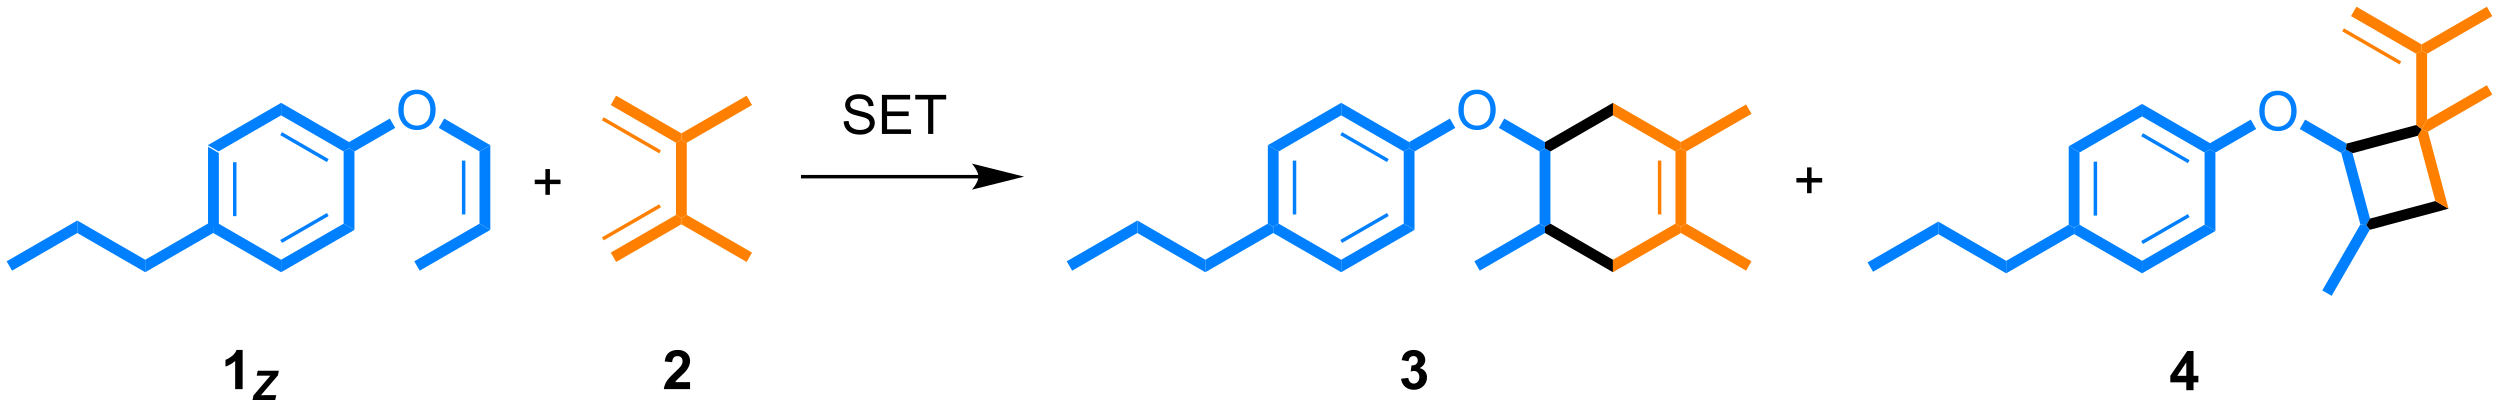 <?xml version="1.0" encoding="UTF-8"?>
<!DOCTYPE svg PUBLIC '-//W3C//DTD SVG 1.0//EN'
          'http://www.w3.org/TR/2001/REC-SVG-20010904/DTD/svg10.dtd'>
<svg stroke-dasharray="none" shape-rendering="auto" xmlns="http://www.w3.org/2000/svg" font-family="'Dialog'" text-rendering="auto" width="1006" fill-opacity="1" color-interpolation="auto" color-rendering="auto" preserveAspectRatio="xMidYMid meet" font-size="12px" viewBox="0 0 1006 164" fill="black" xmlns:xlink="http://www.w3.org/1999/xlink" stroke="black" image-rendering="auto" stroke-miterlimit="10" stroke-linecap="square" stroke-linejoin="miter" font-style="normal" stroke-width="1" height="164" stroke-dashoffset="0" font-weight="normal" stroke-opacity="1"
><!--Generated by the Batik Graphics2D SVG Generator--><defs id="genericDefs"
  /><g
  ><defs id="defs1"
    ><clipPath clipPathUnits="userSpaceOnUse" id="clipPath1"
      ><path d="M0.633 0.633 L377.71 0.633 L377.71 61.98 L0.633 61.98 L0.633 0.633 Z"
      /></clipPath
      ><clipPath clipPathUnits="userSpaceOnUse" id="clipPath2"
      ><path d="M74.194 623.252 L74.194 682.893 L440.787 682.893 L440.787 623.252 Z"
      /></clipPath
    ></defs
    ><g fill="rgb(0,128,255)" transform="scale(2.667,2.667) translate(-0.633,-0.633) matrix(1.029,0,0,1.029,-75.683,-640.444)" stroke="rgb(0,128,255)"
    ><path d="M104.669 644.536 L106.257 645.452 L106.257 656.045 L105.463 656.503 L104.669 656.045 ZM108.328 646.795 L108.328 654.702 L108.838 654.702 L108.838 646.795 Z" stroke="none" clip-path="url(#clipPath2)"
    /></g
    ><g fill="rgb(0,128,255)" transform="matrix(2.743,0,0,2.743,-203.509,-1709.539)" stroke="rgb(0,128,255)"
    ><path d="M105.463 657.419 L105.463 656.503 L106.257 656.045 L115.429 661.341 L115.429 663.174 Z" stroke="none" clip-path="url(#clipPath2)"
    /></g
    ><g fill="rgb(0,128,255)" transform="matrix(2.743,0,0,2.743,-203.509,-1709.539)" stroke="rgb(0,128,255)"
    ><path d="M115.429 663.174 L115.429 661.341 L124.602 656.045 L126.19 656.961 ZM115.557 658.875 L122.403 654.923 L122.148 654.481 L115.302 658.434 Z" stroke="none" clip-path="url(#clipPath2)"
    /></g
    ><g fill="rgb(0,128,255)" transform="matrix(2.743,0,0,2.743,-203.509,-1709.539)" stroke="rgb(0,128,255)"
    ><path d="M126.19 656.961 L124.602 656.045 L124.602 645.452 L125.396 644.994 L126.19 645.452 Z" stroke="none" clip-path="url(#clipPath2)"
    /></g
    ><g fill="rgb(0,128,255)" transform="matrix(2.743,0,0,2.743,-203.509,-1709.539)" stroke="rgb(0,128,255)"
    ><path d="M125.396 644.077 L125.396 644.994 L124.602 645.452 L115.429 640.156 L115.429 638.323 ZM122.403 646.574 L115.557 642.621 L115.302 643.063 L122.148 647.016 Z" stroke="none" clip-path="url(#clipPath2)"
    /></g
    ><g fill="rgb(0,128,255)" transform="matrix(2.743,0,0,2.743,-203.509,-1709.539)" stroke="rgb(0,128,255)"
    ><path d="M115.429 638.323 L115.429 640.156 L106.257 645.452 L104.669 644.536 Z" stroke="none" clip-path="url(#clipPath2)"
    /></g
    ><g fill="rgb(0,128,255)" transform="matrix(2.743,0,0,2.743,-203.509,-1709.539)" stroke="rgb(0,128,255)"
    ><path d="M132.626 639.425 Q132.626 637.998 133.391 637.193 Q134.157 636.386 135.368 636.386 Q136.16 636.386 136.795 636.766 Q137.433 637.144 137.766 637.821 Q138.102 638.498 138.102 639.357 Q138.102 640.23 137.751 640.917 Q137.399 641.605 136.753 641.959 Q136.11 642.313 135.363 642.313 Q134.555 642.313 133.917 641.923 Q133.282 641.529 132.954 640.855 Q132.626 640.178 132.626 639.425 ZM133.407 639.436 Q133.407 640.472 133.962 641.068 Q134.519 641.662 135.36 641.662 Q136.214 641.662 136.766 641.061 Q137.321 640.459 137.321 639.355 Q137.321 638.654 137.084 638.133 Q136.847 637.613 136.391 637.326 Q135.938 637.037 135.37 637.037 Q134.566 637.037 133.985 637.592 Q133.407 638.144 133.407 639.436 Z" stroke="none" clip-path="url(#clipPath2)"
    /></g
    ><g fill="rgb(0,128,255)" transform="matrix(2.743,0,0,2.743,-203.509,-1709.539)" stroke="rgb(0,128,255)"
    ><path d="M126.19 645.452 L125.396 644.994 L125.396 644.077 L131.375 640.625 L132.169 642 Z" stroke="none" clip-path="url(#clipPath2)"
    /></g
    ><g fill="rgb(0,128,255)" transform="matrix(2.743,0,0,2.743,-203.509,-1709.539)" stroke="rgb(0,128,255)"
    ><path d="M138.561 642.002 L139.355 640.628 L146.123 644.536 L144.536 645.452 Z" stroke="none" clip-path="url(#clipPath2)"
    /></g
    ><g fill="rgb(0,128,255)" transform="matrix(2.743,0,0,2.743,-203.509,-1709.539)" stroke="rgb(0,128,255)"
    ><path d="M144.536 645.452 L146.123 644.536 L146.123 656.961 L144.536 656.045 ZM141.954 646.795 L141.954 654.702 L142.464 654.702 L142.464 646.795 Z" stroke="none" clip-path="url(#clipPath2)"
    /></g
    ><g fill="rgb(0,128,255)" transform="matrix(2.743,0,0,2.743,-203.509,-1709.539)" stroke="rgb(0,128,255)"
    ><path d="M104.669 656.045 L105.463 656.503 L105.463 657.419 L95.496 663.174 L95.496 661.341 Z" stroke="none" clip-path="url(#clipPath2)"
    /></g
    ><g fill="rgb(0,128,255)" transform="matrix(2.743,0,0,2.743,-203.509,-1709.539)" stroke="rgb(0,128,255)"
    ><path d="M95.496 661.341 L95.496 663.174 L85.529 657.419 L85.529 655.587 Z" stroke="none" clip-path="url(#clipPath2)"
    /></g
    ><g fill="rgb(0,128,255)" transform="matrix(2.743,0,0,2.743,-203.509,-1709.539)" stroke="rgb(0,128,255)"
    ><path d="M85.529 655.587 L85.529 657.419 L75.96 662.945 L75.166 661.57 Z" stroke="none" clip-path="url(#clipPath2)"
    /></g
    ><g fill="rgb(0,128,255)" transform="matrix(2.743,0,0,2.743,-203.509,-1709.539)" stroke="rgb(0,128,255)"
    ><path d="M144.536 656.045 L146.123 656.961 L135.76 662.945 L134.966 661.57 Z" stroke="none" clip-path="url(#clipPath2)"
    /></g
    ><g fill="rgb(255,128,0)" transform="matrix(2.743,0,0,2.743,-203.509,-1709.539)" stroke="rgb(255,128,0)"
    ><path d="M163.787 638.648 L164.581 637.273 L174.15 642.799 L174.15 643.715 L173.357 644.173 ZM162.496 640.884 L170.902 645.737 L171.157 645.296 L162.751 640.442 Z" stroke="none" clip-path="url(#clipPath2)"
    /></g
    ><g fill="rgb(255,128,0)" transform="matrix(2.743,0,0,2.743,-203.509,-1709.539)" stroke="rgb(255,128,0)"
    ><path d="M173.357 644.173 L174.15 643.715 L174.944 644.173 L174.944 654.766 L174.15 655.224 L173.357 654.766 Z" stroke="none" clip-path="url(#clipPath2)"
    /></g
    ><g fill="rgb(255,128,0)" transform="matrix(2.743,0,0,2.743,-203.509,-1709.539)" stroke="rgb(255,128,0)"
    ><path d="M174.15 656.141 L174.15 655.224 L174.944 654.766 L184.514 660.292 L183.72 661.666 Z" stroke="none" clip-path="url(#clipPath2)"
    /></g
    ><g fill="rgb(255,128,0)" transform="matrix(2.743,0,0,2.743,-203.509,-1709.539)" stroke="rgb(255,128,0)"
    ><path d="M173.357 654.766 L174.15 655.224 L174.15 656.141 L164.581 661.666 L163.787 660.292 ZM170.902 653.202 L162.496 658.056 L162.751 658.498 L171.157 653.644 Z" stroke="none" clip-path="url(#clipPath2)"
    /></g
    ><g transform="matrix(2.743,0,0,2.743,-203.509,-1709.539)"
    ><path d="M197.959 641.044 L198.675 640.981 Q198.725 641.411 198.91 641.687 Q199.097 641.963 199.488 642.132 Q199.879 642.302 200.365 642.302 Q200.8 642.302 201.131 642.174 Q201.464 642.044 201.626 641.82 Q201.787 641.596 201.787 641.33 Q201.787 641.059 201.631 640.859 Q201.475 640.658 201.115 640.52 Q200.886 640.432 200.097 640.242 Q199.308 640.052 198.99 639.885 Q198.582 639.669 198.379 639.351 Q198.178 639.033 198.178 638.638 Q198.178 638.205 198.423 637.827 Q198.67 637.45 199.142 637.255 Q199.615 637.059 200.194 637.059 Q200.832 637.059 201.316 637.265 Q201.803 637.471 202.063 637.869 Q202.327 638.268 202.347 638.77 L201.621 638.825 Q201.561 638.283 201.222 638.007 Q200.886 637.729 200.225 637.729 Q199.537 637.729 199.222 637.981 Q198.91 638.231 198.91 638.588 Q198.91 638.895 199.131 639.096 Q199.35 639.294 200.274 639.505 Q201.199 639.713 201.543 639.869 Q202.043 640.098 202.28 640.452 Q202.519 640.807 202.519 641.268 Q202.519 641.723 202.256 642.13 Q201.996 642.533 201.504 642.76 Q201.014 642.984 200.402 642.984 Q199.623 642.984 199.097 642.757 Q198.574 642.528 198.274 642.075 Q197.975 641.619 197.959 641.044 ZM203.569 642.885 L203.569 637.158 L207.709 637.158 L207.709 637.833 L204.327 637.833 L204.327 639.588 L207.496 639.588 L207.496 640.26 L204.327 640.26 L204.327 642.208 L207.842 642.208 L207.842 642.885 L203.569 642.885 ZM210.347 642.885 L210.347 637.833 L208.459 637.833 L208.459 637.158 L212.998 637.158 L212.998 637.833 L211.105 637.833 L211.105 642.885 L210.347 642.885 Z" stroke="none" clip-path="url(#clipPath2)"
    /></g
    ><g transform="matrix(2.743,0,0,2.743,-203.509,-1709.539)"
    ><path d="M217.728 648.895 L191.949 648.895 L191.694 648.895 L191.694 649.405 L191.949 649.405 L217.728 649.405 L217.983 649.405 L217.983 648.895 L217.728 648.895 ZM224.428 649.15 L216.774 647.237 C216.774 647.237 217.728 648.313 217.728 649.15 C217.728 649.987 216.774 651.063 216.774 651.063 Z" stroke="none" clip-path="url(#clipPath2)"
    /></g
    ><g transform="matrix(2.743,0,0,2.743,-203.509,-1709.539)"
    ><path d="M154.2 651.819 L154.2 650.249 L152.64 650.249 L152.64 649.593 L154.2 649.593 L154.2 648.036 L154.864 648.036 L154.864 649.593 L156.422 649.593 L156.422 650.249 L154.864 650.249 L154.864 651.819 L154.2 651.819 Z" stroke="none" clip-path="url(#clipPath2)"
    /></g
    ><g fill="rgb(255,128,0)" transform="matrix(2.743,0,0,2.743,-203.509,-1709.539)" stroke="rgb(255,128,0)"
    ><path d="M174.944 644.173 L174.15 643.715 L174.15 642.799 L183.72 637.273 L184.514 638.648 Z" stroke="none" clip-path="url(#clipPath2)"
    /></g
    ><g fill="rgb(0,128,255)" transform="matrix(2.743,0,0,2.743,-203.509,-1709.539)" stroke="rgb(0,128,255)"
    ><path d="M260.184 644.536 L261.771 645.452 L261.771 656.045 L260.977 656.503 L260.184 656.045 ZM263.843 646.795 L263.843 654.702 L264.353 654.702 L264.353 646.795 Z" stroke="none" clip-path="url(#clipPath2)"
    /></g
    ><g fill="rgb(0,128,255)" transform="matrix(2.743,0,0,2.743,-203.509,-1709.539)" stroke="rgb(0,128,255)"
    ><path d="M260.977 657.419 L260.977 656.503 L261.771 656.045 L270.944 661.341 L270.944 663.174 Z" stroke="none" clip-path="url(#clipPath2)"
    /></g
    ><g fill="rgb(0,128,255)" transform="matrix(2.743,0,0,2.743,-203.509,-1709.539)" stroke="rgb(0,128,255)"
    ><path d="M270.944 663.174 L270.944 661.341 L280.117 656.045 L281.704 656.961 ZM271.072 658.875 L277.918 654.923 L277.663 654.481 L270.816 658.434 Z" stroke="none" clip-path="url(#clipPath2)"
    /></g
    ><g fill="rgb(0,128,255)" transform="matrix(2.743,0,0,2.743,-203.509,-1709.539)" stroke="rgb(0,128,255)"
    ><path d="M281.704 656.961 L280.117 656.045 L280.117 645.452 L280.911 644.994 L281.704 645.452 Z" stroke="none" clip-path="url(#clipPath2)"
    /></g
    ><g fill="rgb(0,128,255)" transform="matrix(2.743,0,0,2.743,-203.509,-1709.539)" stroke="rgb(0,128,255)"
    ><path d="M280.911 644.077 L280.911 644.994 L280.117 645.452 L270.944 640.156 L270.944 638.323 ZM277.918 646.574 L271.072 642.621 L270.816 643.063 L277.663 647.016 Z" stroke="none" clip-path="url(#clipPath2)"
    /></g
    ><g fill="rgb(0,128,255)" transform="matrix(2.743,0,0,2.743,-203.509,-1709.539)" stroke="rgb(0,128,255)"
    ><path d="M270.944 638.323 L270.944 640.156 L261.771 645.452 L260.184 644.536 Z" stroke="none" clip-path="url(#clipPath2)"
    /></g
    ><g fill="rgb(0,128,255)" transform="matrix(2.743,0,0,2.743,-203.509,-1709.539)" stroke="rgb(0,128,255)"
    ><path d="M288.14 639.425 Q288.14 637.998 288.906 637.193 Q289.671 636.386 290.882 636.386 Q291.674 636.386 292.31 636.766 Q292.947 637.144 293.281 637.821 Q293.617 638.498 293.617 639.357 Q293.617 640.23 293.265 640.917 Q292.914 641.605 292.268 641.959 Q291.625 642.313 290.877 642.313 Q290.07 642.313 289.432 641.923 Q288.796 641.529 288.468 640.855 Q288.14 640.178 288.14 639.425 ZM288.921 639.436 Q288.921 640.472 289.476 641.068 Q290.033 641.662 290.875 641.662 Q291.729 641.662 292.281 641.061 Q292.836 640.459 292.836 639.355 Q292.836 638.654 292.599 638.133 Q292.362 637.613 291.906 637.326 Q291.453 637.037 290.885 637.037 Q290.08 637.037 289.5 637.592 Q288.921 638.144 288.921 639.436 Z" stroke="none" clip-path="url(#clipPath2)"
    /></g
    ><g fill="rgb(0,128,255)" transform="matrix(2.743,0,0,2.743,-203.509,-1709.539)" stroke="rgb(0,128,255)"
    ><path d="M281.704 645.452 L280.911 644.994 L280.911 644.077 L286.89 640.625 L287.684 642 Z" stroke="none" clip-path="url(#clipPath2)"
    /></g
    ><g fill="rgb(0,128,255)" transform="matrix(2.743,0,0,2.743,-203.509,-1709.539)" stroke="rgb(0,128,255)"
    ><path d="M294.075 642.002 L294.869 640.628 L300.844 644.077 L300.844 644.994 L300.05 645.452 Z" stroke="none" clip-path="url(#clipPath2)"
    /></g
    ><g fill="rgb(0,128,255)" transform="matrix(2.743,0,0,2.743,-203.509,-1709.539)" stroke="rgb(0,128,255)"
    ><path d="M300.05 645.452 L300.844 644.994 L301.638 645.452 L301.638 656.045 L300.844 656.503 L300.05 656.045 Z" stroke="none" clip-path="url(#clipPath2)"
    /></g
    ><g transform="matrix(2.743,0,0,2.743,-203.509,-1709.539)"
    ><path d="M300.844 657.42 L300.844 656.503 L301.638 656.045 L310.81 661.341 L310.81 663.174 Z" stroke="none" clip-path="url(#clipPath2)"
    /></g
    ><g fill="rgb(255,128,0)" transform="matrix(2.743,0,0,2.743,-203.509,-1709.539)" stroke="rgb(255,128,0)"
    ><path d="M310.81 663.174 L310.81 661.341 L319.983 656.045 L320.777 656.503 L320.777 657.419 Z" stroke="none" clip-path="url(#clipPath2)"
    /></g
    ><g fill="rgb(255,128,0)" transform="matrix(2.743,0,0,2.743,-203.509,-1709.539)" stroke="rgb(255,128,0)"
    ><path d="M321.571 656.045 L320.777 656.503 L319.983 656.045 L319.983 645.452 L320.777 644.994 L321.571 645.452 ZM317.912 654.702 L317.912 646.795 L317.402 646.795 L317.402 654.702 Z" stroke="none" clip-path="url(#clipPath2)"
    /></g
    ><g fill="rgb(255,128,0)" transform="matrix(2.743,0,0,2.743,-203.509,-1709.539)" stroke="rgb(255,128,0)"
    ><path d="M320.777 644.077 L320.777 644.994 L319.983 645.452 L310.81 640.156 L310.81 638.323 Z" stroke="none" clip-path="url(#clipPath2)"
    /></g
    ><g transform="matrix(2.743,0,0,2.743,-203.509,-1709.539)"
    ><path d="M310.81 638.323 L310.81 640.156 L301.638 645.452 L300.844 644.994 L300.844 644.077 Z" stroke="none" clip-path="url(#clipPath2)"
    /></g
    ><g fill="rgb(0,128,255)" transform="matrix(2.743,0,0,2.743,-203.509,-1709.539)" stroke="rgb(0,128,255)"
    ><path d="M300.05 656.045 L300.844 656.503 L300.844 657.42 L291.274 662.945 L290.48 661.57 Z" stroke="none" clip-path="url(#clipPath2)"
    /></g
    ><g fill="rgb(255,128,0)" transform="matrix(2.743,0,0,2.743,-203.509,-1709.539)" stroke="rgb(255,128,0)"
    ><path d="M321.571 645.452 L320.777 644.994 L320.777 644.077 L330.347 638.552 L331.141 639.927 Z" stroke="none" clip-path="url(#clipPath2)"
    /></g
    ><g fill="rgb(255,128,0)" transform="matrix(2.743,0,0,2.743,-203.509,-1709.539)" stroke="rgb(255,128,0)"
    ><path d="M320.777 657.419 L320.777 656.503 L321.571 656.045 L331.141 661.57 L330.347 662.945 Z" stroke="none" clip-path="url(#clipPath2)"
    /></g
    ><g fill="rgb(0,128,255)" transform="matrix(2.743,0,0,2.743,-203.509,-1709.539)" stroke="rgb(0,128,255)"
    ><path d="M260.184 656.045 L260.977 656.503 L260.977 657.419 L251.011 663.174 L251.011 661.341 Z" stroke="none" clip-path="url(#clipPath2)"
    /></g
    ><g fill="rgb(0,128,255)" transform="matrix(2.743,0,0,2.743,-203.509,-1709.539)" stroke="rgb(0,128,255)"
    ><path d="M251.011 661.341 L251.011 663.174 L241.044 657.419 L241.044 655.587 Z" stroke="none" clip-path="url(#clipPath2)"
    /></g
    ><g fill="rgb(0,128,255)" transform="matrix(2.743,0,0,2.743,-203.509,-1709.539)" stroke="rgb(0,128,255)"
    ><path d="M241.044 655.587 L241.044 657.419 L231.474 662.945 L230.68 661.57 Z" stroke="none" clip-path="url(#clipPath2)"
    /></g
    ><g transform="matrix(2.743,0,0,2.743,-203.509,-1709.539)"
    ><path d="M109.786 680.321 L108.69 680.321 L108.69 676.183 Q108.088 676.745 107.27 677.016 L107.27 676.019 Q107.7 675.878 108.203 675.487 Q108.708 675.094 108.895 674.571 L109.786 674.571 L109.786 680.321 Z" stroke="none" clip-path="url(#clipPath2)"
    /></g
    ><g transform="matrix(2.743,0,0,2.743,-203.509,-1709.539)"
    ><path d="M111.237 681.921 L111.378 681.243 L113.851 678.343 L111.849 678.343 L111.999 677.626 L115.095 677.626 L114.966 678.3 L112.468 681.218 Q112.866 681.208 112.927 681.208 Q113.208 681.208 113.704 681.202 L114.718 681.202 L114.567 681.921 L111.237 681.921 Z" stroke="none" clip-path="url(#clipPath2)"
    /></g
    ><g transform="matrix(2.743,0,0,2.743,-203.509,-1709.539)"
    ><path d="M279.73 678.8 L280.793 678.672 Q280.842 679.078 281.063 679.295 Q281.287 679.508 281.605 679.508 Q281.943 679.508 282.175 679.25 Q282.41 678.993 282.41 678.555 Q282.41 678.141 282.186 677.899 Q281.964 677.657 281.644 677.657 Q281.433 677.657 281.139 677.737 L281.261 676.844 Q281.707 676.855 281.941 676.651 Q282.175 676.446 282.175 676.105 Q282.175 675.816 282.003 675.644 Q281.832 675.472 281.545 675.472 Q281.264 675.472 281.063 675.667 Q280.865 675.862 280.824 676.237 L279.811 676.066 Q279.918 675.547 280.128 675.237 Q280.342 674.925 280.722 674.748 Q281.105 674.571 281.576 674.571 Q282.386 674.571 282.873 675.086 Q283.277 675.508 283.277 676.039 Q283.277 676.792 282.451 677.243 Q282.943 677.347 283.238 677.714 Q283.535 678.081 283.535 678.602 Q283.535 679.355 282.983 679.888 Q282.433 680.42 281.613 680.42 Q280.834 680.42 280.321 679.972 Q279.811 679.524 279.73 678.8 Z" stroke="none" clip-path="url(#clipPath2)"
    /></g
    ><g transform="matrix(2.743,0,0,2.743,-203.509,-1709.539)"
    ><path d="M175.424 679.3 L175.424 680.321 L171.577 680.321 Q171.64 679.743 171.952 679.224 Q172.265 678.706 173.187 677.852 Q173.929 677.159 174.096 676.914 Q174.322 676.573 174.322 676.243 Q174.322 675.875 174.124 675.677 Q173.929 675.48 173.58 675.48 Q173.236 675.48 173.033 675.688 Q172.83 675.894 172.799 676.375 L171.705 676.266 Q171.804 675.36 172.32 674.966 Q172.835 674.571 173.609 674.571 Q174.455 674.571 174.939 675.029 Q175.424 675.485 175.424 676.164 Q175.424 676.55 175.286 676.901 Q175.148 677.25 174.846 677.633 Q174.648 677.886 174.127 678.362 Q173.609 678.839 173.468 678.995 Q173.33 679.151 173.244 679.3 L175.424 679.3 Z" stroke="none" clip-path="url(#clipPath2)"
    /></g
    ><g fill="rgb(0,128,255)" transform="matrix(2.743,0,0,2.743,-203.509,-1709.539)" stroke="rgb(0,128,255)"
    ><path d="M377.673 644.696 L379.261 645.612 L379.261 656.205 L378.467 656.663 L377.673 656.205 ZM381.332 646.955 L381.332 654.861 L381.842 654.861 L381.842 646.955 Z" stroke="none" clip-path="url(#clipPath2)"
    /></g
    ><g fill="rgb(0,128,255)" transform="matrix(2.743,0,0,2.743,-203.509,-1709.539)" stroke="rgb(0,128,255)"
    ><path d="M378.467 657.58 L378.467 656.663 L379.261 656.205 L388.434 661.501 L388.434 663.334 Z" stroke="none" clip-path="url(#clipPath2)"
    /></g
    ><g fill="rgb(0,128,255)" transform="matrix(2.743,0,0,2.743,-203.509,-1709.539)" stroke="rgb(0,128,255)"
    ><path d="M388.434 663.334 L388.434 661.501 L397.606 656.205 L399.194 657.121 ZM388.561 659.035 L395.407 655.082 L395.152 654.64 L388.306 658.593 Z" stroke="none" clip-path="url(#clipPath2)"
    /></g
    ><g fill="rgb(0,128,255)" transform="matrix(2.743,0,0,2.743,-203.509,-1709.539)" stroke="rgb(0,128,255)"
    ><path d="M399.194 657.121 L397.606 656.205 L397.606 645.612 L398.4 645.154 L399.194 645.612 Z" stroke="none" clip-path="url(#clipPath2)"
    /></g
    ><g fill="rgb(0,128,255)" transform="matrix(2.743,0,0,2.743,-203.509,-1709.539)" stroke="rgb(0,128,255)"
    ><path d="M398.4 644.237 L398.4 645.154 L397.606 645.612 L388.434 640.316 L388.434 638.483 ZM395.407 646.734 L388.561 642.781 L388.306 643.223 L395.152 647.176 Z" stroke="none" clip-path="url(#clipPath2)"
    /></g
    ><g fill="rgb(0,128,255)" transform="matrix(2.743,0,0,2.743,-203.509,-1709.539)" stroke="rgb(0,128,255)"
    ><path d="M388.434 638.483 L388.434 640.316 L379.261 645.612 L377.673 644.696 Z" stroke="none" clip-path="url(#clipPath2)"
    /></g
    ><g fill="rgb(0,128,255)" transform="matrix(2.743,0,0,2.743,-203.509,-1709.539)" stroke="rgb(0,128,255)"
    ><path d="M405.63 639.585 Q405.63 638.158 406.396 637.353 Q407.161 636.546 408.372 636.546 Q409.164 636.546 409.799 636.926 Q410.437 637.304 410.771 637.981 Q411.106 638.658 411.106 639.517 Q411.106 640.39 410.755 641.077 Q410.403 641.765 409.757 642.119 Q409.114 642.473 408.367 642.473 Q407.56 642.473 406.922 642.082 Q406.286 641.689 405.958 641.015 Q405.63 640.338 405.63 639.585 ZM406.411 639.596 Q406.411 640.632 406.966 641.228 Q407.523 641.822 408.364 641.822 Q409.219 641.822 409.771 641.221 Q410.325 640.619 410.325 639.515 Q410.325 638.814 410.088 638.293 Q409.851 637.773 409.396 637.486 Q408.942 637.197 408.375 637.197 Q407.57 637.197 406.989 637.752 Q406.411 638.304 406.411 639.596 Z" stroke="none" clip-path="url(#clipPath2)"
    /></g
    ><g fill="rgb(0,128,255)" transform="matrix(2.743,0,0,2.743,-203.509,-1709.539)" stroke="rgb(0,128,255)"
    ><path d="M399.194 645.612 L398.4 645.154 L398.4 644.237 L404.38 640.785 L405.173 642.16 Z" stroke="none" clip-path="url(#clipPath2)"
    /></g
    ><g fill="rgb(0,128,255)" transform="matrix(2.743,0,0,2.743,-203.509,-1709.539)" stroke="rgb(0,128,255)"
    ><path d="M411.565 642.162 L412.359 640.788 L418.446 644.302 L418.334 645.154 L417.652 645.677 Z" stroke="none" clip-path="url(#clipPath2)"
    /></g
    ><g fill="rgb(0,128,255)" transform="matrix(2.743,0,0,2.743,-203.509,-1709.539)" stroke="rgb(0,128,255)"
    ><path d="M377.673 656.205 L378.467 656.663 L378.467 657.58 L368.5 663.334 L368.5 661.501 Z" stroke="none" clip-path="url(#clipPath2)"
    /></g
    ><g fill="rgb(0,128,255)" transform="matrix(2.743,0,0,2.743,-203.509,-1709.539)" stroke="rgb(0,128,255)"
    ><path d="M368.5 661.501 L368.5 663.334 L358.534 657.58 L358.534 655.746 Z" stroke="none" clip-path="url(#clipPath2)"
    /></g
    ><g fill="rgb(0,128,255)" transform="matrix(2.743,0,0,2.743,-203.509,-1709.539)" stroke="rgb(0,128,255)"
    ><path d="M358.534 655.746 L358.534 657.58 L348.964 663.105 L348.17 661.73 Z" stroke="none" clip-path="url(#clipPath2)"
    /></g
    ><g fill="rgb(0,128,255)" transform="matrix(2.743,0,0,2.743,-203.509,-1709.539)" stroke="rgb(0,128,255)"
    ><path d="M417.652 645.677 L418.334 645.154 L419.306 645.715 L421.873 655.299 L421.312 656.271 L420.46 656.159 Z" stroke="none" clip-path="url(#clipPath2)"
    /></g
    ><g transform="matrix(2.743,0,0,2.743,-203.509,-1709.539)"
    ><path d="M421.835 656.952 L421.312 656.271 L421.873 655.299 L431.457 652.731 L433.401 653.854 Z" stroke="none" clip-path="url(#clipPath2)"
    /></g
    ><g fill="rgb(255,128,0)" transform="matrix(2.743,0,0,2.743,-203.509,-1709.539)" stroke="rgb(255,128,0)"
    ><path d="M433.401 653.854 L431.457 652.731 L428.889 643.147 L429.451 642.175 L430.375 642.558 Z" stroke="none" clip-path="url(#clipPath2)"
    /></g
    ><g transform="matrix(2.743,0,0,2.743,-203.509,-1709.539)"
    ><path d="M428.657 641.566 L429.451 642.175 L428.889 643.147 L419.306 645.715 L418.334 645.154 L418.446 644.302 Z" stroke="none" clip-path="url(#clipPath2)"
    /></g
    ><g fill="rgb(0,128,255)" transform="matrix(2.743,0,0,2.743,-203.509,-1709.539)" stroke="rgb(0,128,255)"
    ><path d="M420.46 656.159 L421.312 656.271 L421.835 656.952 L416.245 666.635 L414.87 665.841 Z" stroke="none" clip-path="url(#clipPath2)"
    /></g
    ><g fill="rgb(255,128,0)" transform="matrix(2.743,0,0,2.743,-203.509,-1709.539)" stroke="rgb(255,128,0)"
    ><path d="M430.244 640.801 L429.451 642.175 L428.657 641.566 L428.657 631.124 L429.451 630.666 L430.244 631.124 Z" stroke="none" clip-path="url(#clipPath2)"
    /></g
    ><g fill="rgb(255,128,0)" transform="matrix(2.743,0,0,2.743,-203.509,-1709.539)" stroke="rgb(255,128,0)"
    ><path d="M430.375 642.558 L429.451 642.175 L430.244 640.801 L439.021 635.733 L439.815 637.108 Z" stroke="none" clip-path="url(#clipPath2)"
    /></g
    ><g fill="rgb(255,128,0)" transform="matrix(2.743,0,0,2.743,-203.509,-1709.539)" stroke="rgb(255,128,0)"
    ><path d="M430.244 631.124 L429.451 630.666 L429.451 629.75 L439.021 624.224 L439.815 625.599 Z" stroke="none" clip-path="url(#clipPath2)"
    /></g
    ><g fill="rgb(255,128,0)" transform="matrix(2.743,0,0,2.743,-203.509,-1709.539)" stroke="rgb(255,128,0)"
    ><path d="M429.451 629.75 L429.451 630.666 L428.657 631.124 L419.087 625.599 L419.88 624.224 ZM426.458 632.247 L418.051 627.393 L417.796 627.835 L426.203 632.688 Z" stroke="none" clip-path="url(#clipPath2)"
    /></g
    ><g transform="matrix(2.743,0,0,2.743,-203.509,-1709.539)"
    ><path d="M339.287 651.58 L339.287 650.009 L337.727 650.009 L337.727 649.353 L339.287 649.353 L339.287 647.796 L339.951 647.796 L339.951 649.353 L341.508 649.353 L341.508 650.009 L339.951 650.009 L339.951 651.58 L339.287 651.58 Z" stroke="none" clip-path="url(#clipPath2)"
    /></g
    ><g transform="matrix(2.743,0,0,2.743,-203.509,-1709.539)"
    ><path d="M394.922 680.481 L394.922 679.327 L392.578 679.327 L392.578 678.366 L395.063 674.731 L395.985 674.731 L395.985 678.363 L396.695 678.363 L396.695 679.327 L395.985 679.327 L395.985 680.481 L394.922 680.481 ZM394.922 678.363 L394.922 676.405 L393.607 678.363 L394.922 678.363 Z" stroke="none" clip-path="url(#clipPath2)"
    /></g
  ></g
></svg
>
